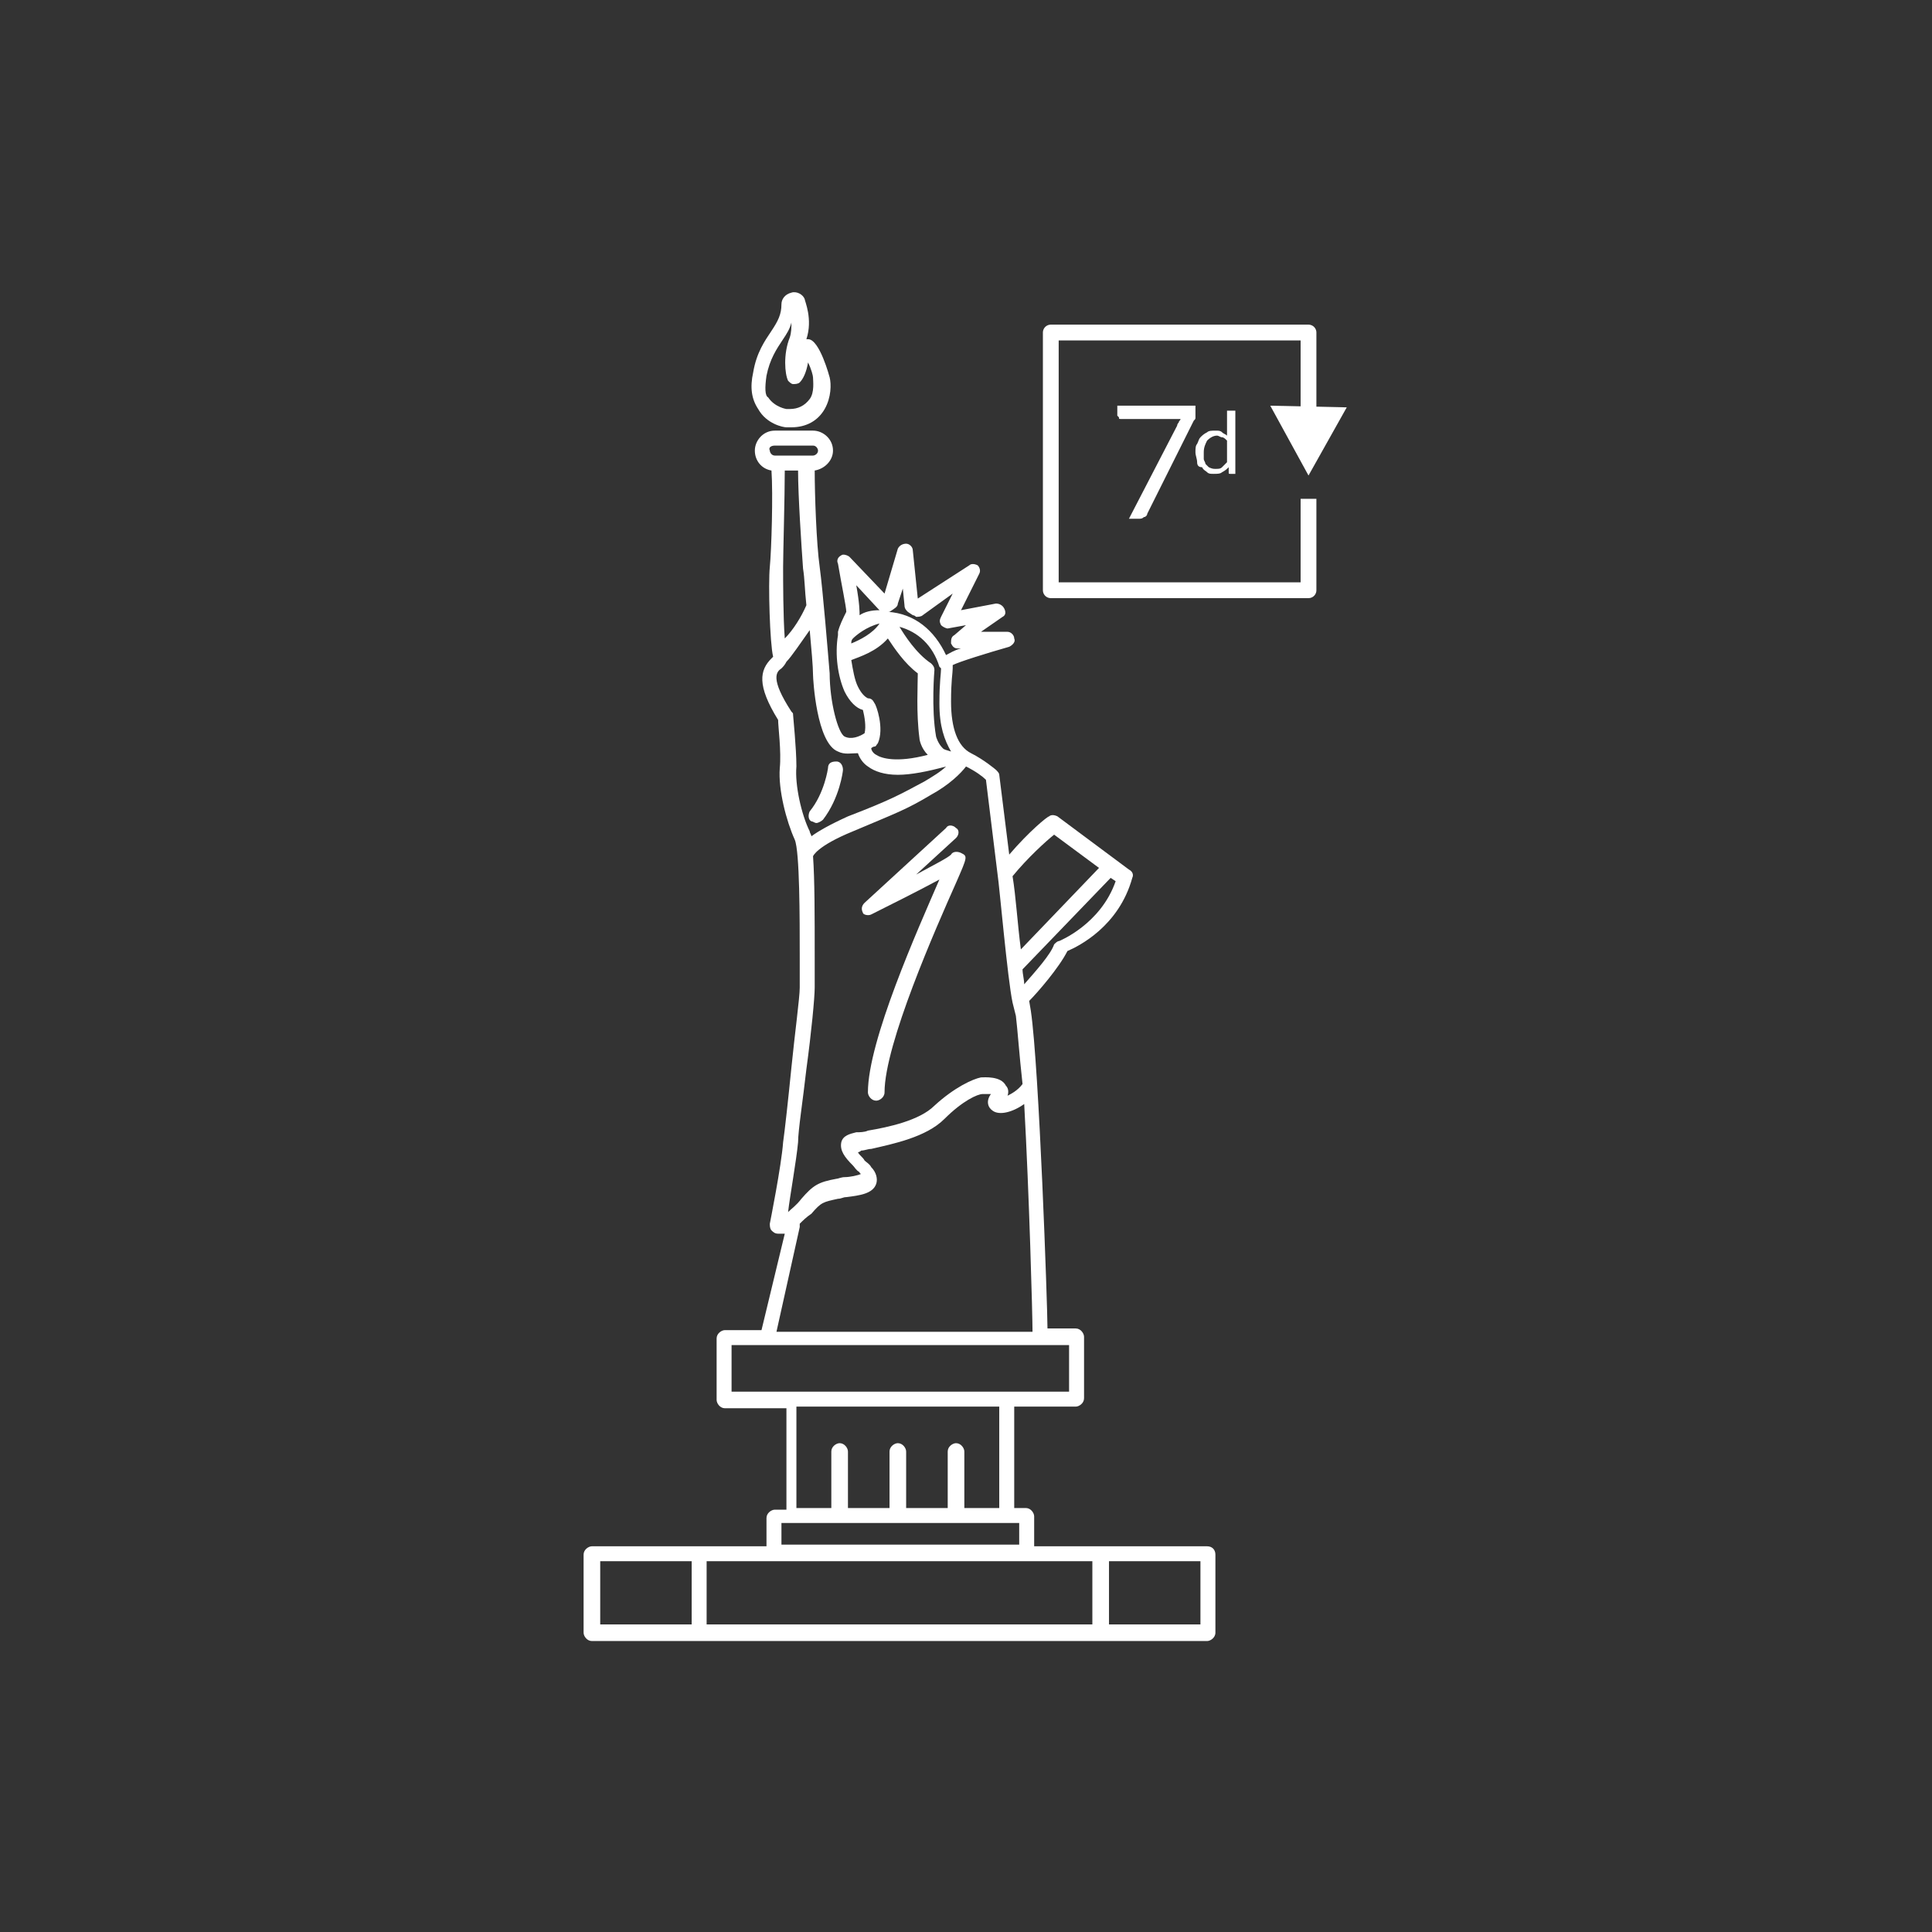 <svg xmlns="http://www.w3.org/2000/svg" width="612" height="612" viewBox="-247.9 -247.9 612 612"><rect x="-247.9" y="-247.9" width="612" height="612" fill="#333333" stroke="none"/><path fill="none" stroke="#FFF" stroke-width="5" stroke-linejoin="round" stroke-miterlimit="10" d="M166.595-89.896v28.967H84.959v-81.635h81.636v29.494"/><path fill="#FFF" d="M178.712-118.864L166.595-97.27l-12.112-22.121z"/><g fill="#FFF"><path d="M130.782-119.391V-115.703c0 .528 0 .527-.529 1.052l-14.741 29.495c0 .527-.53 1.054-1.06 1.054-.524.527-1.049.527-1.574.527h-3.163l15.271-29.495c0-.527.53-1.054.53-1.054 0-.527.529-.527.529-1.052h-18.963c-.53 0-.53 0-.53-.527l-.524-.527v-3.161h24.754zM141.845-97.796c-.53 0-.53 0-.53-.527v-1.579c-.529.527-1.054 1.052-2.104 1.579-.529.527-1.584.527-2.633.527-1.06 0-1.584 0-2.109-.527-.524-.527-1.054-.527-1.584-1.579-1.049 0-1.573-.527-1.573-1.582 0-1.052-.53-2.106-.53-3.158 0-1.055 0-2.109.53-2.634.524-1.054.524-1.582 1.049-2.108.524-.525 1.055-1.052 2.108-1.579.525-.527 1.579-.527 2.634-.527 1.049 0 1.579 0 2.108.527.525.527 1.05.527 1.574 1.054v-7.9h2.634v20.013h-1.574zm-4.742-1.579c1.049 0 1.579 0 2.108-.527l1.574-1.582v-6.846c-.524-.527-1.049-1.054-1.574-1.054-.529 0-1.06-.525-1.584-.525-1.049 0-2.108.525-3.158 1.579-.524 1.054-1.054 2.106-1.054 3.688v2.106c0 .527.529 1.052.529 1.579l1.05 1.054c1.054.528 1.585.528 2.109.528z"/></g><g fill="#FFF"><path d="M134.469 241.915H79.693v-9.484c0-1.05-1.049-2.634-2.634-2.634h-3.683v-32.125H92.86c1.055 0 2.634-1.055 2.634-2.634V175.55c0-1.054-1.05-2.633-2.634-2.633h-8.949c0-6.846-2.634-82.69-5.267-100.6l-.53-3.157c2.634-2.634 9.479-10.531 12.112-15.798 3.688-1.582 16.325-7.9 20.543-23.176.524-1.052 0-2.106-1.055-2.633L87.069 10.7c-1.055-.527-2.109-.527-2.634 0-.524 0-6.321 4.74-12.643 12.113l-3.158-25.28c0-.527-.524-1.054-1.054-1.581 0 0-3.688-3.158-7.9-5.267-4.212-2.106-6.319-7.9-6.319-16.325 0-6.849.525-8.955.525-10.534v-1.054c2.108-1.054 10.531-3.688 17.906-5.794 1.055-.527 2.109-1.579 1.584-2.633 0-1.052-1.06-2.106-2.108-2.106h-8.425l6.841-4.739c1.06-.527 1.06-1.582.529-2.634-.529-1.054-1.579-1.581-2.633-1.581l-11.06 2.107 5.793-11.588c.53-1.054 0-2.106-.529-2.633-1.049-.527-2.104-.527-2.631 0L42.828-58.295l-1.581-15.273c0-1.054-1.052-2.106-2.106-2.106-1.055 0-2.106.524-2.633 1.579l-4.212 14.222-11.063-11.589c-.527-.527-2.106-1.055-2.633-.527-1.054.527-1.582 1.582-1.054 2.633 1.054 6.321 2.633 13.694 2.633 15.273-1.052 2.109-2.106 4.215-2.633 6.321v1.055c-1.052 6.318 0 13.167 2.106 17.906 1.582 3.161 3.688 5.267 5.794 5.794.527 2.106 1.055 5.267.527 7.373-1.579 1.052-4.212 2.106-6.321 1.052-2.106-1.052-4.739-11.058-4.739-20.013-.527-6.321-2.106-25.807-3.161-33.707-1.052-7.373-1.579-23.173-1.579-30.549 3.161-.524 5.794-3.158 5.794-6.318 0-3.688-3.161-6.321-6.321-6.321H-2.467c-3.688 0-6.321 3.161-6.321 6.321s2.106 5.794 5.267 6.318c.527 7.376 0 25.282-.527 30.549-.525 5.267 0 24.228 1.054 28.44l-.527.527c-3.685 3.685-4.74 8.427 2.106 19.485 0 2.109 1.055 10.009.527 15.276-.527 6.846 2.106 16.852 4.74 22.646 1.582 3.688 1.582 24.755 1.582 37.395v9.479c0 3.163-1.582 14.746-2.633 25.279C1.747 100.759.695 110.244.168 113.926c-.527 7.375-4.215 25.81-4.215 25.81 0 .524 0 1.578.527 2.108.527.524 1.054 1.049 2.106 1.049H.695l-7.375 30.552h-11.585c-1.054 0-2.633 1.05-2.633 2.634v19.482c0 1.055 1.052 2.634 2.633 2.634H1.218v32.125h-3.686c-1.054 0-2.633 1.06-2.633 2.634v8.96h-55.301c-1.054 0-2.633 1.049-2.633 2.633v24.75c0 1.055 1.052 2.634 2.633 2.634h194.871c1.05 0 2.634-1.05 2.634-2.634v-24.75c0-1.584-1.055-2.632-2.634-2.632zM87.593 50.201c-.524 0-1.05.527-1.579 1.052-1.055 3.161-5.797 8.428-9.479 12.64 0-1.579-.524-3.157-.524-4.739l27.908-28.967 1.584 1.054c-4.743 13.693-17.91 18.96-17.91 18.96zm-1.579-33.707l14.222 10.534-24.755 25.806c-1.055-7.9-1.579-16.855-2.634-23.174 4.737-5.793 10.533-11.06 13.167-13.166zM50.728-10.895c-1.582-1.579-2.109-3.688-2.109-3.688-1.579-8.952-.524-21.067-.524-21.067 0-1.052-.527-1.579-1.054-2.106-4.74-3.161-8.428-8.952-10.007-11.586 5.794 1.579 10.534 5.792 12.64 12.64l.527.527c0 1.579-.527 4.213-.527 11.059 0 7.375 1.579 11.588 3.688 15.275-1.582-.526-2.11-.526-2.634-1.054zM22.286-45.656c1.054-1.052 4.215-3.686 8.427-4.74-2.106 3.161-6.319 5.267-8.952 6.321 0-.527 0-1.053.525-1.581zm14.221-11.06l1.579-4.74.527 5.267c0 1.054.527 1.582 1.055 2.106l1.579 1.054s.527 0 1.054.527c.527 0 1.579 0 2.106-.527l9.479-6.846-3.686 7.373c-.527 1.052-.527 1.579 0 2.633.527.527 1.579 1.052 2.106 1.052l5.794-1.052-3.688 3.161c-1.052.524-1.052 1.579-1.052 2.633.525 1.052 1.052 1.579 2.106 1.579h1.052c-2.106.527-3.685 1.579-4.74 2.106-3.685-7.9-10.006-13.167-18.434-13.694h.527c1.581-1.051 2.636-1.578 2.636-2.632zm-6.321 1.581l.527.527c-2.633 0-4.74.525-6.319 1.579 0-1.054 0-3.688-1.054-9.479l6.846 7.373zm-6.319 24.753c-1.054-2.106-1.581-5.267-2.106-8.425 2.633-1.055 7.9-2.634 11.585-6.849 2.106 3.161 5.267 7.9 9.481 11.061 0 3.688-.527 12.64.525 20.54 0 .527.527 3.161 2.633 5.267-10.006 2.633-14.746 1.054-16.325 0-1.054-.527-1.581-1.579-1.581-2.106.527-.527 1.054-.527 1.054-.527.527 0 .527-.527 1.052-1.052 2.109-4.742-.525-12.115-1.052-12.643-.527-1.052-1.054-1.579-2.106-1.579-1.054-.527-2.109-1.579-3.16-3.687zM.693-45.656C.166-52.502.166-64.09.166-68.302c0-4.215.527-22.121.527-30.549h4.212c0 7.9 1.055 23.701 1.579 31.076.527 3.158.527 6.846 1.055 11.585C5.96-52.501 3.327-48.289.693-45.656zm-3.16-61.095H9.646c1.054 0 1.582 1.054 1.582 1.582 0 1.052-1.054 1.579-1.582 1.579H-2.467c-1.054 0-1.581-1.052-1.581-1.579-.525-1.055.527-1.582 1.581-1.582zm5.794 85.323c0-.527 0-.527-.527-1.054-6.848-10.534-4.74-12.64-3.161-13.692.527-.527 1.054-1.054 1.579-2.108 1.582-1.58 4.742-6.32 7.376-10.007.525 5.794 1.052 11.588 1.052 14.221 0 1.052 1.054 21.595 7.9 24.228 2.106 1.052 4.215.525 6.321.525.527 1.582 1.579 3.161 3.161 4.215 2.106 1.579 5.267 2.633 9.479 2.633S45.986-3.521 51.78-5.1c-1.579 1.579-4.212 3.161-6.846 4.74-7.9 4.212-10.534 5.793-24.227 11.06-5.794 2.634-9.479 4.74-11.588 6.319 0-.525-.525-1.052-.525-1.579C5.96 10.173 3.852.693 4.379-5.101c0-5.794-1.052-15.8-1.052-16.327zm1.579 135.355c0-3.683 1.579-13.691 2.634-23.176 1.579-11.583 2.633-22.642 2.633-25.805v-9.479c0-13.694 0-24.755-.527-32.128 0 0 1.054-3.161 12.64-7.9C35.979 9.646 39.14 8.594 47.041 3.852 52.835.694 56.52-2.994 58.102-5.1c3.158 1.579 5.267 3.161 6.316 4.212l3.692 30.022c.524 3.161 3.158 33.179 4.737 40.55l1.055 4.218c.524 4.212 1.049 12.112 2.108 21.592-1.584 2.108-3.693 3.157-4.742 3.688.524-1.579 0-2.634-.524-3.163-1.584-3.158-6.852-2.634-7.9-2.634-2.636.53-8.43 3.163-14.749 8.96-4.742 4.737-14.749 6.841-21.067 7.9-1.054.524-2.633.524-3.688.524-2.106.524-4.212 1.049-4.74 3.158-.527 2.633 1.052 4.742 3.686 7.375.527.525 1.054 1.579 2.108 2.109 0 .524.524.524.524.524-1.052.524-3.685 1.049-5.267 1.049-1.052 0-2.106.53-2.633.53-5.792 1.055-7.373 2.104-11.058 6.321-1.582 2.108-3.161 3.158-4.215 4.212.527-4.735 2.634-16.329 3.161-22.12zm.527 26.859v-1.049c1.052-1.055 2.106-2.109 3.686-3.158 3.16-3.693 3.688-3.693 8.427-4.742 1.054 0 1.582-.524 2.633-.524 4.215-.53 8.427-1.06 9.481-4.218.525-1.579 0-3.683-1.581-5.267-.527-1.05-1.579-1.579-2.106-2.109-.527-1.049-1.579-1.573-2.106-2.633 0 0 .527 0 1.052-.525 1.055 0 2.109-.524 3.161-.524 6.848-1.584 17.382-3.688 23.173-9.484 5.794-5.791 10.531-7.9 12.115-7.9h2.634c-1.584 2.109-1.055 4.218.524 5.268 2.108 1.584 6.321.529 10.009-2.104 1.579 28.438 2.634 66.889 2.634 72.155H-1.94l7.373-33.186zm-21.594 37.397H90.751v14.746H-16.161v-14.746zM5.96 197.671h62.674v32.125h-11.06v-17.909c0-1.049-1.054-2.633-2.633-2.633-1.054 0-2.633 1.059-2.633 2.633v17.909H39.14v-17.909c0-1.049-1.055-2.633-2.633-2.633-1.055 0-2.633 1.059-2.633 2.633v17.909H20.707v-17.909c0-1.049-1.055-2.633-2.634-2.633-1.054 0-2.633 1.059-2.633 2.633v17.909H4.379v-32.125H5.96zm-6.321 36.868h75.312v6.846H-.361v-6.846zm98.487 12.112v20.014H-24.062v-20.014H98.126zm-155.895 0h28.967v20.014h-28.967v-20.014zm190.13 20.014h-28.968v-20.014h28.968v20.014zM1.218-112.542H2.8c4.74 0 8.427-2.109 10.534-5.794 2.106-3.688 2.106-7.9 1.579-10.006 0 0-3.161-12.115-6.846-12.115H7.54c2.106-6.319-.527-12.113-.527-12.64-.527-1.579-2.633-2.633-4.212-2.106-2.106.527-3.161 2.106-3.161 3.685 0 3.161-1.055 5.267-3.161 8.428-2.106 3.16-4.74 6.848-5.794 13.167-1.052 4.739-.525 8.427 1.582 11.588 2.632 4.738 7.9 5.793 8.951 5.793zm-6.319-16.328c1.052-5.267 3.161-8.427 5.267-11.588 1.052-1.579 2.106-3.161 2.633-5.267 0 1.582 0 3.161-.527 4.74-2.106 5.267-1.579 11.588-.527 13.694.527.527 1.054 1.054 1.581 1.054.525 0 1.579 0 2.106-.527 1.052-1.054 2.106-3.16 2.633-6.321 1.052 2.109 1.579 4.215 1.579 4.742 0 1.052.527 4.74-1.052 6.846-1.582 2.106-3.688 3.161-6.321 3.161H1.217s-3.686-.527-5.792-3.688c-1.052-.527-1.052-3.161-.526-6.846z"/><path d="M28.08 41.773c5.267-2.633 14.748-7.373 21.594-11.061-6.846 15.8-22.646 51.088-22.646 67.414 0 1.055 1.052 2.634 2.633 2.634 1.052 0 2.634-1.05 2.634-2.634 0-15.275 16.325-52.141 22.646-66.359 3.688-8.427 3.688-8.427 1.579-9.481-1.052-.525-2.633-.525-3.158.527-1.054 1.054-5.267 3.161-11.061 6.321l12.64-11.588c1.054-1.052 1.054-2.633 0-3.161-1.054-1.052-2.633-1.052-3.161 0l-25.807 23.7c-1.055 1.055-1.055 2.109-.527 3.161 0 .527 1.581 1.055 2.634.527zM10.7 12.806c.527 0 1.579-.527 2.106-1.055 5.267-6.846 6.321-15.273 6.321-15.8 0-1.052-.527-2.634-2.109-2.634-1.579 0-2.633.527-2.633 2.109 0 0-1.052 7.9-5.792 13.692-.527 1.054-.527 2.633.525 3.16.528.001 1.055.528 1.582.528z"/></g></svg>